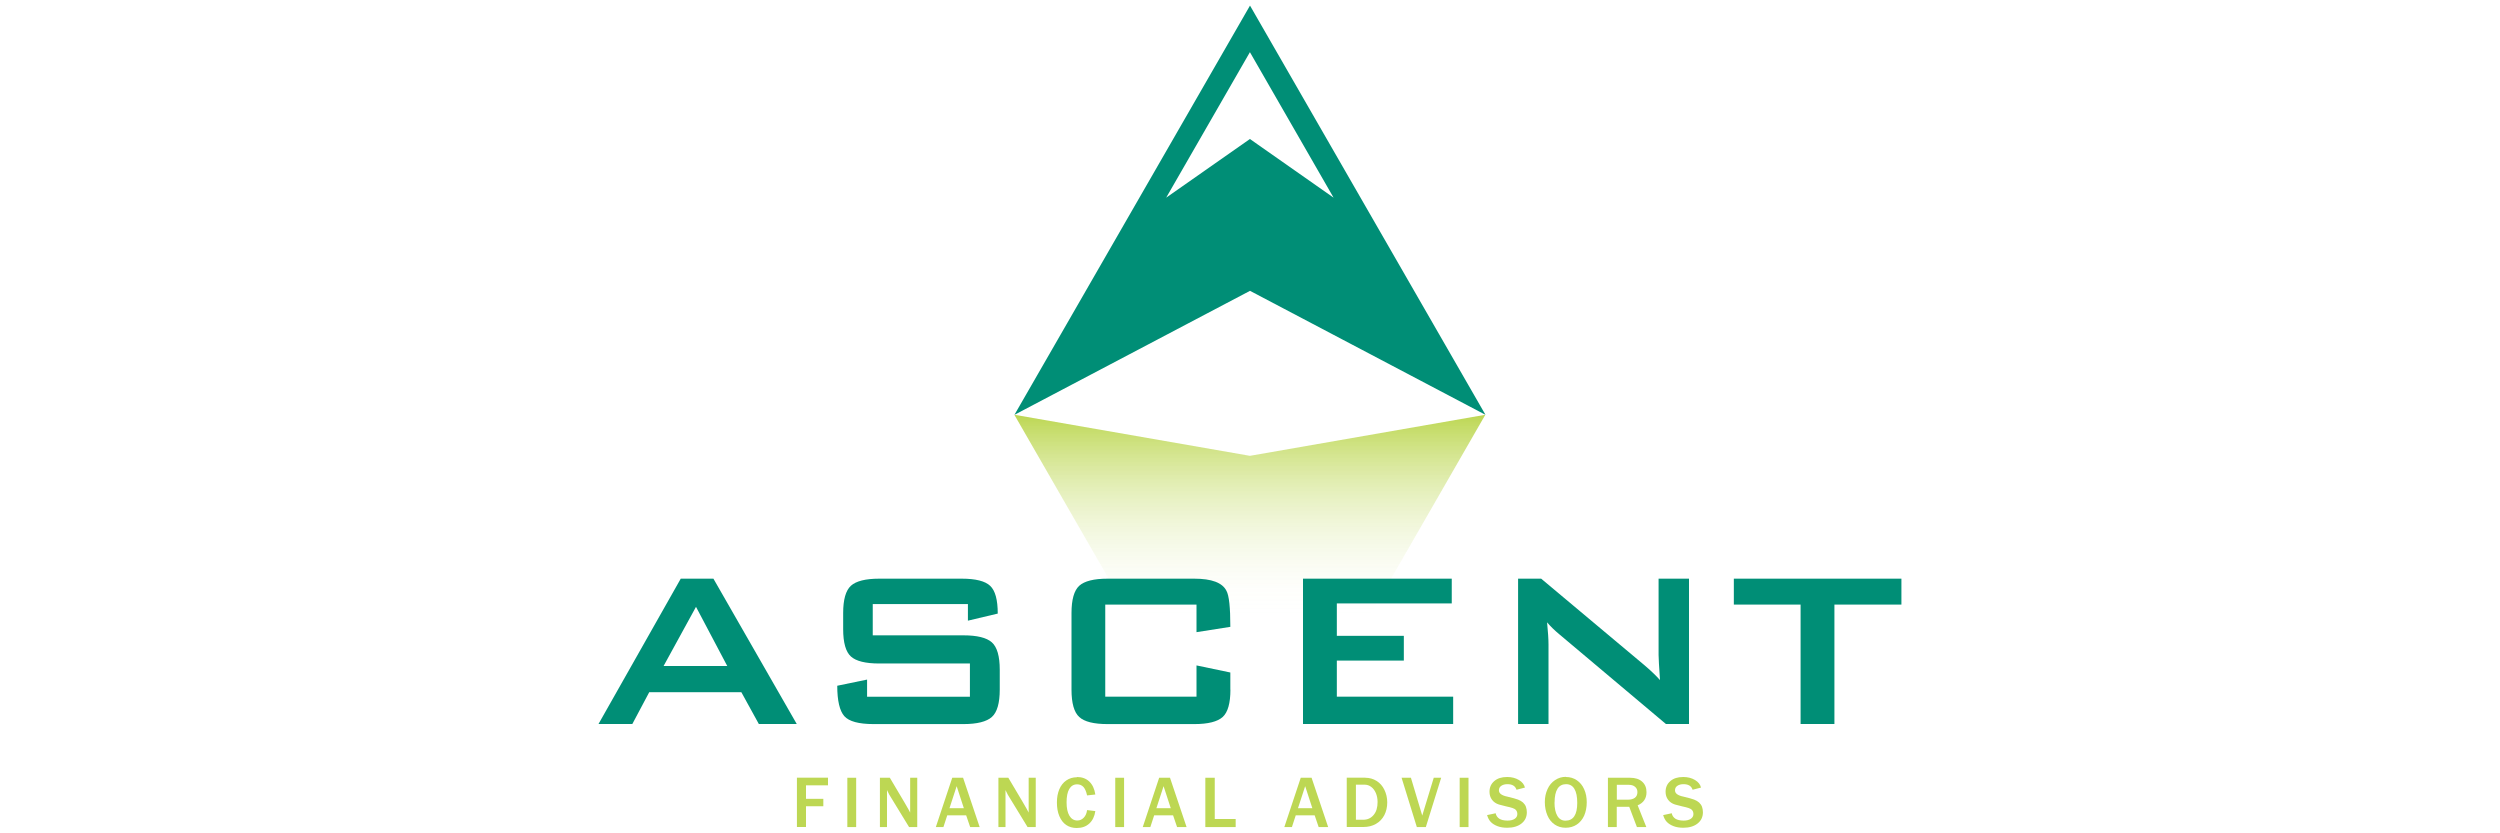 <?xml version="1.0" encoding="UTF-8" standalone="no"?>
<svg xmlns="http://www.w3.org/2000/svg" xmlns:xlink="http://www.w3.org/1999/xlink" id="Layer_1" viewBox="0 0 300 100">
  <defs>
    <style>.cls-1{fill:#008e76;}.cls-2{fill:#bdd753;}.cls-3{fill:url(#Lime_Reflection);}</style>
    <linearGradient gradientUnits="userSpaceOnUse" id="Lime_Reflection" x1="149.99" x2="149.99" y1="98.88" y2="49.77">
      <stop offset=".5" stop-color="#fff" stop-opacity="0"/>
      <stop offset="1" stop-color="#bdd753"/>
    </linearGradient>
  </defs>
  <path class="cls-1" d="M150,.67l-28.27,49.11,28.27-14.88,28.26,14.88L150,.67ZM149.99,16.68l-10.05,7.04,10.05-17.46,10.04,17.46-10.04-7.04Z"/>
  <path class="cls-3" d="M178.25,49.77l-28.26,4.93-28.27-4.93,28.27,49.11,28.25-49.11Z"/>
  <path class="cls-2" d="M99.36,93.33v.91h-2.64v1.62h2.08v.89h-2.08v2.49h-1.09v-5.92h3.73Z"/>
  <path class="cls-2" d="M102.74,93.33v5.92h-1.06v-5.92h1.06Z"/>
  <path class="cls-2" d="M106.78,93.33c.74,1.25,1.33,2.23,1.75,2.95.42.72.65,1.13.69,1.23v-4.18h.85v5.92h-.98l-2.37-3.88c-.08-.14-.17-.32-.28-.56v4.44h-.85v-5.92h1.18Z"/>
  <path class="cls-2" d="M115.57,93.33l1.99,5.92h-1.14l-.48-1.41h-2.27l-.46,1.41h-.91l1.97-5.92h1.3ZM114.8,94.34l-.86,2.64h1.72l-.86-2.64Z"/>
  <path class="cls-2" d="M121,93.33c.74,1.25,1.33,2.23,1.75,2.95.42.72.65,1.13.69,1.23v-4.18h.85v5.92h-.98l-2.37-3.88c-.08-.14-.17-.32-.28-.56v4.44h-.85v-5.92h1.18Z"/>
  <path class="cls-2" d="M129.23,93.24c.6,0,1.1.18,1.48.54.38.36.63.88.73,1.56l-.99.11c-.1-.47-.25-.81-.44-1.02-.2-.21-.45-.31-.76-.31-.41,0-.72.19-.94.56-.22.38-.32.91-.32,1.6s.11,1.23.34,1.61c.23.38.55.57.95.57.3,0,.55-.11.77-.34.22-.22.35-.53.4-.91l.99.12c-.09.64-.34,1.14-.72,1.49-.39.36-.89.54-1.52.54-.47,0-.89-.12-1.25-.36-.36-.24-.63-.6-.83-1.07s-.29-1.02-.29-1.64.1-1.12.29-1.58c.2-.46.47-.81.84-1.06.36-.25.79-.38,1.27-.38Z"/>
  <path class="cls-2" d="M134.89,93.33v5.92h-1.06v-5.92h1.06Z"/>
  <path class="cls-2" d="M140.4,93.33l1.99,5.92h-1.14l-.48-1.41h-2.27l-.46,1.41h-.91l1.97-5.92h1.3ZM139.63,94.34l-.86,2.64h1.72l-.86-2.64Z"/>
  <path class="cls-2" d="M145.77,93.33v4.95h2.51v.97h-3.64v-5.92h1.13Z"/>
  <path class="cls-2" d="M157.39,93.33l1.99,5.92h-1.14l-.48-1.41h-2.27l-.46,1.41h-.91l1.97-5.92h1.3ZM156.62,94.34l-.86,2.64h1.72l-.86-2.64Z"/>
  <path class="cls-2" d="M163.84,93.33c.5,0,.95.13,1.35.38.4.25.72.61.94,1.07.22.46.34.96.34,1.51s-.12,1.09-.35,1.53-.57.8-1.01,1.05c-.44.25-.94.37-1.5.37h-2v-5.92h2.23ZM162.7,98.37h.88c.52,0,.94-.19,1.26-.58.32-.38.47-.9.47-1.55,0-.38-.07-.74-.2-1.06-.14-.32-.32-.57-.56-.75-.24-.18-.5-.27-.79-.27h-1.05v4.2Z"/>
  <path class="cls-2" d="M169.31,93.33l1.36,4.54,1.38-4.54h.89l-1.84,5.92h-1.08l-1.83-5.92h1.13Z"/>
  <path class="cls-2" d="M176.22,93.33v5.92h-1.06v-5.92h1.06Z"/>
  <path class="cls-2" d="M180.87,93.24c.53,0,1,.12,1.4.36.4.24.64.55.72.91l-1.01.26c-.14-.45-.51-.67-1.09-.67-.31,0-.55.07-.74.2-.19.13-.28.31-.28.54,0,.19.09.35.26.47s.42.22.73.28c.63.15,1.07.27,1.3.36.24.09.44.21.6.35.16.15.28.32.35.51.07.2.11.42.11.66,0,.56-.21,1.01-.64,1.35-.43.34-1,.51-1.71.51-.44,0-.83-.06-1.17-.19-.34-.13-.61-.3-.81-.51-.2-.21-.34-.48-.44-.82l1.03-.22c.05.28.2.49.43.65.24.15.57.23,1,.23.35,0,.64-.07.85-.21.21-.14.32-.33.32-.57,0-.37-.19-.61-.58-.73-.18-.06-.44-.13-.78-.2-.33-.08-.62-.15-.85-.22-.35-.11-.63-.3-.83-.57s-.3-.59-.3-.96c0-.53.19-.95.57-1.28.38-.33.89-.49,1.53-.49Z"/>
  <path class="cls-2" d="M187.92,93.24c.48,0,.92.13,1.3.39.38.26.68.62.88,1.08.21.46.31.99.31,1.57s-.11,1.14-.31,1.6c-.21.46-.51.82-.89,1.07-.38.25-.83.38-1.33.38s-.94-.13-1.32-.39c-.38-.26-.67-.62-.87-1.09-.2-.47-.31-1-.31-1.6s.11-1.08.32-1.55.52-.83.91-1.09c.39-.26.82-.39,1.3-.39ZM186.54,96.29c0,.69.11,1.22.34,1.61.22.38.55.58.97.58.95,0,1.42-.71,1.42-2.13,0-.74-.11-1.3-.34-1.68-.22-.38-.56-.57-1-.57s-.8.18-1.03.55c-.23.37-.35.91-.35,1.64Z"/>
  <path class="cls-2" d="M192.95,93.33h2.66c.62,0,1.11.16,1.45.47.35.31.52.73.52,1.27,0,.75-.36,1.27-1.06,1.57l1.04,2.61h-1.13l-.92-2.43h-1.5v2.43h-1.06v-5.92ZM194.02,95.96h1.36c.34,0,.61-.08.81-.23s.3-.38.3-.68c0-.26-.09-.47-.28-.63-.18-.16-.43-.24-.74-.24h-1.45v1.78Z"/>
  <path class="cls-2" d="M202,93.24c.53,0,1,.12,1.4.36.4.24.64.55.72.91l-1.01.26c-.14-.45-.51-.67-1.09-.67-.31,0-.55.07-.74.2-.19.13-.28.31-.28.54,0,.19.09.35.26.47s.42.22.73.28c.63.15,1.07.27,1.3.36.24.09.44.21.6.35.16.15.28.32.35.51.07.2.11.42.11.66,0,.56-.21,1.01-.64,1.35-.43.34-1,.51-1.71.51-.44,0-.83-.06-1.17-.19-.34-.13-.61-.3-.81-.51-.2-.21-.34-.48-.44-.82l1.03-.22c.05.28.2.49.43.65.24.15.57.23,1,.23.35,0,.64-.07.85-.21.21-.14.32-.33.32-.57,0-.37-.19-.61-.58-.73-.18-.06-.44-.13-.78-.2-.33-.08-.62-.15-.85-.22-.35-.11-.63-.3-.83-.57s-.3-.59-.3-.96c0-.53.19-.95.57-1.28.38-.33.89-.49,1.53-.49Z"/>
  <path class="cls-1" d="M95.62,86.88h-4.56l-2.1-3.82h-11.05l-2.03,3.82h-4.06l9.87-17.44h3.92l10,17.44ZM87.27,79.92l-3.75-7.1-3.89,7.1h7.64Z"/>
  <path class="cls-1" d="M119.97,82.76c0,1.62-.32,2.72-.95,3.28-.63.56-1.77.85-3.41.85h-10.78c-1.78,0-2.95-.32-3.51-.95-.56-.63-.85-1.85-.85-3.65l3.58-.74v2.06h12.34v-3.99h-10.88c-1.65,0-2.78-.28-3.4-.84-.62-.56-.93-1.66-.93-3.28v-1.93c0-1.62.31-2.71.93-3.28.62-.56,1.75-.85,3.4-.85h9.9c1.67,0,2.81.29,3.41.86.61.57.91,1.68.91,3.33l-3.58.85v-1.99h-11.42v3.75h10.88c1.64,0,2.78.28,3.41.84.63.56.95,1.66.95,3.28v2.4Z"/>
  <path class="cls-1" d="M147.65,82.76c0,1.62-.31,2.72-.93,3.28-.62.56-1.75.85-3.4.85h-10.41c-1.65,0-2.78-.28-3.4-.85-.62-.56-.93-1.66-.93-3.28v-9.19c0-1.62.31-2.71.93-3.28.62-.56,1.75-.85,3.4-.85h10.41c2.07,0,3.36.48,3.85,1.45.32.56.47,2.01.47,4.33l-4.06.64v-3.31h-10.95v11.05h10.95v-3.75l4.06.85v2.06Z"/>
  <path class="cls-1" d="M174.37,86.88h-18.01v-17.44h17.85v2.97h-13.79v3.89h8.04v2.97h-8.04v4.33h13.96v3.28Z"/>
  <path class="cls-1" d="M202.68,86.88h-2.77l-12.81-10.78c-.54-.45-1.03-.92-1.45-1.42.11,1.13.17,2.02.17,2.67v9.53h-3.65v-17.44h2.77l12.27,10.28c.88.74,1.54,1.38,1.99,1.89-.11-1.62-.17-2.62-.17-3.01v-9.16h3.65v17.44Z"/>
  <path class="cls-1" d="M228.17,72.55h-8.04v14.33h-4.06v-14.33h-8.01v-3.11h20.11v3.11Z"/>
</svg>

